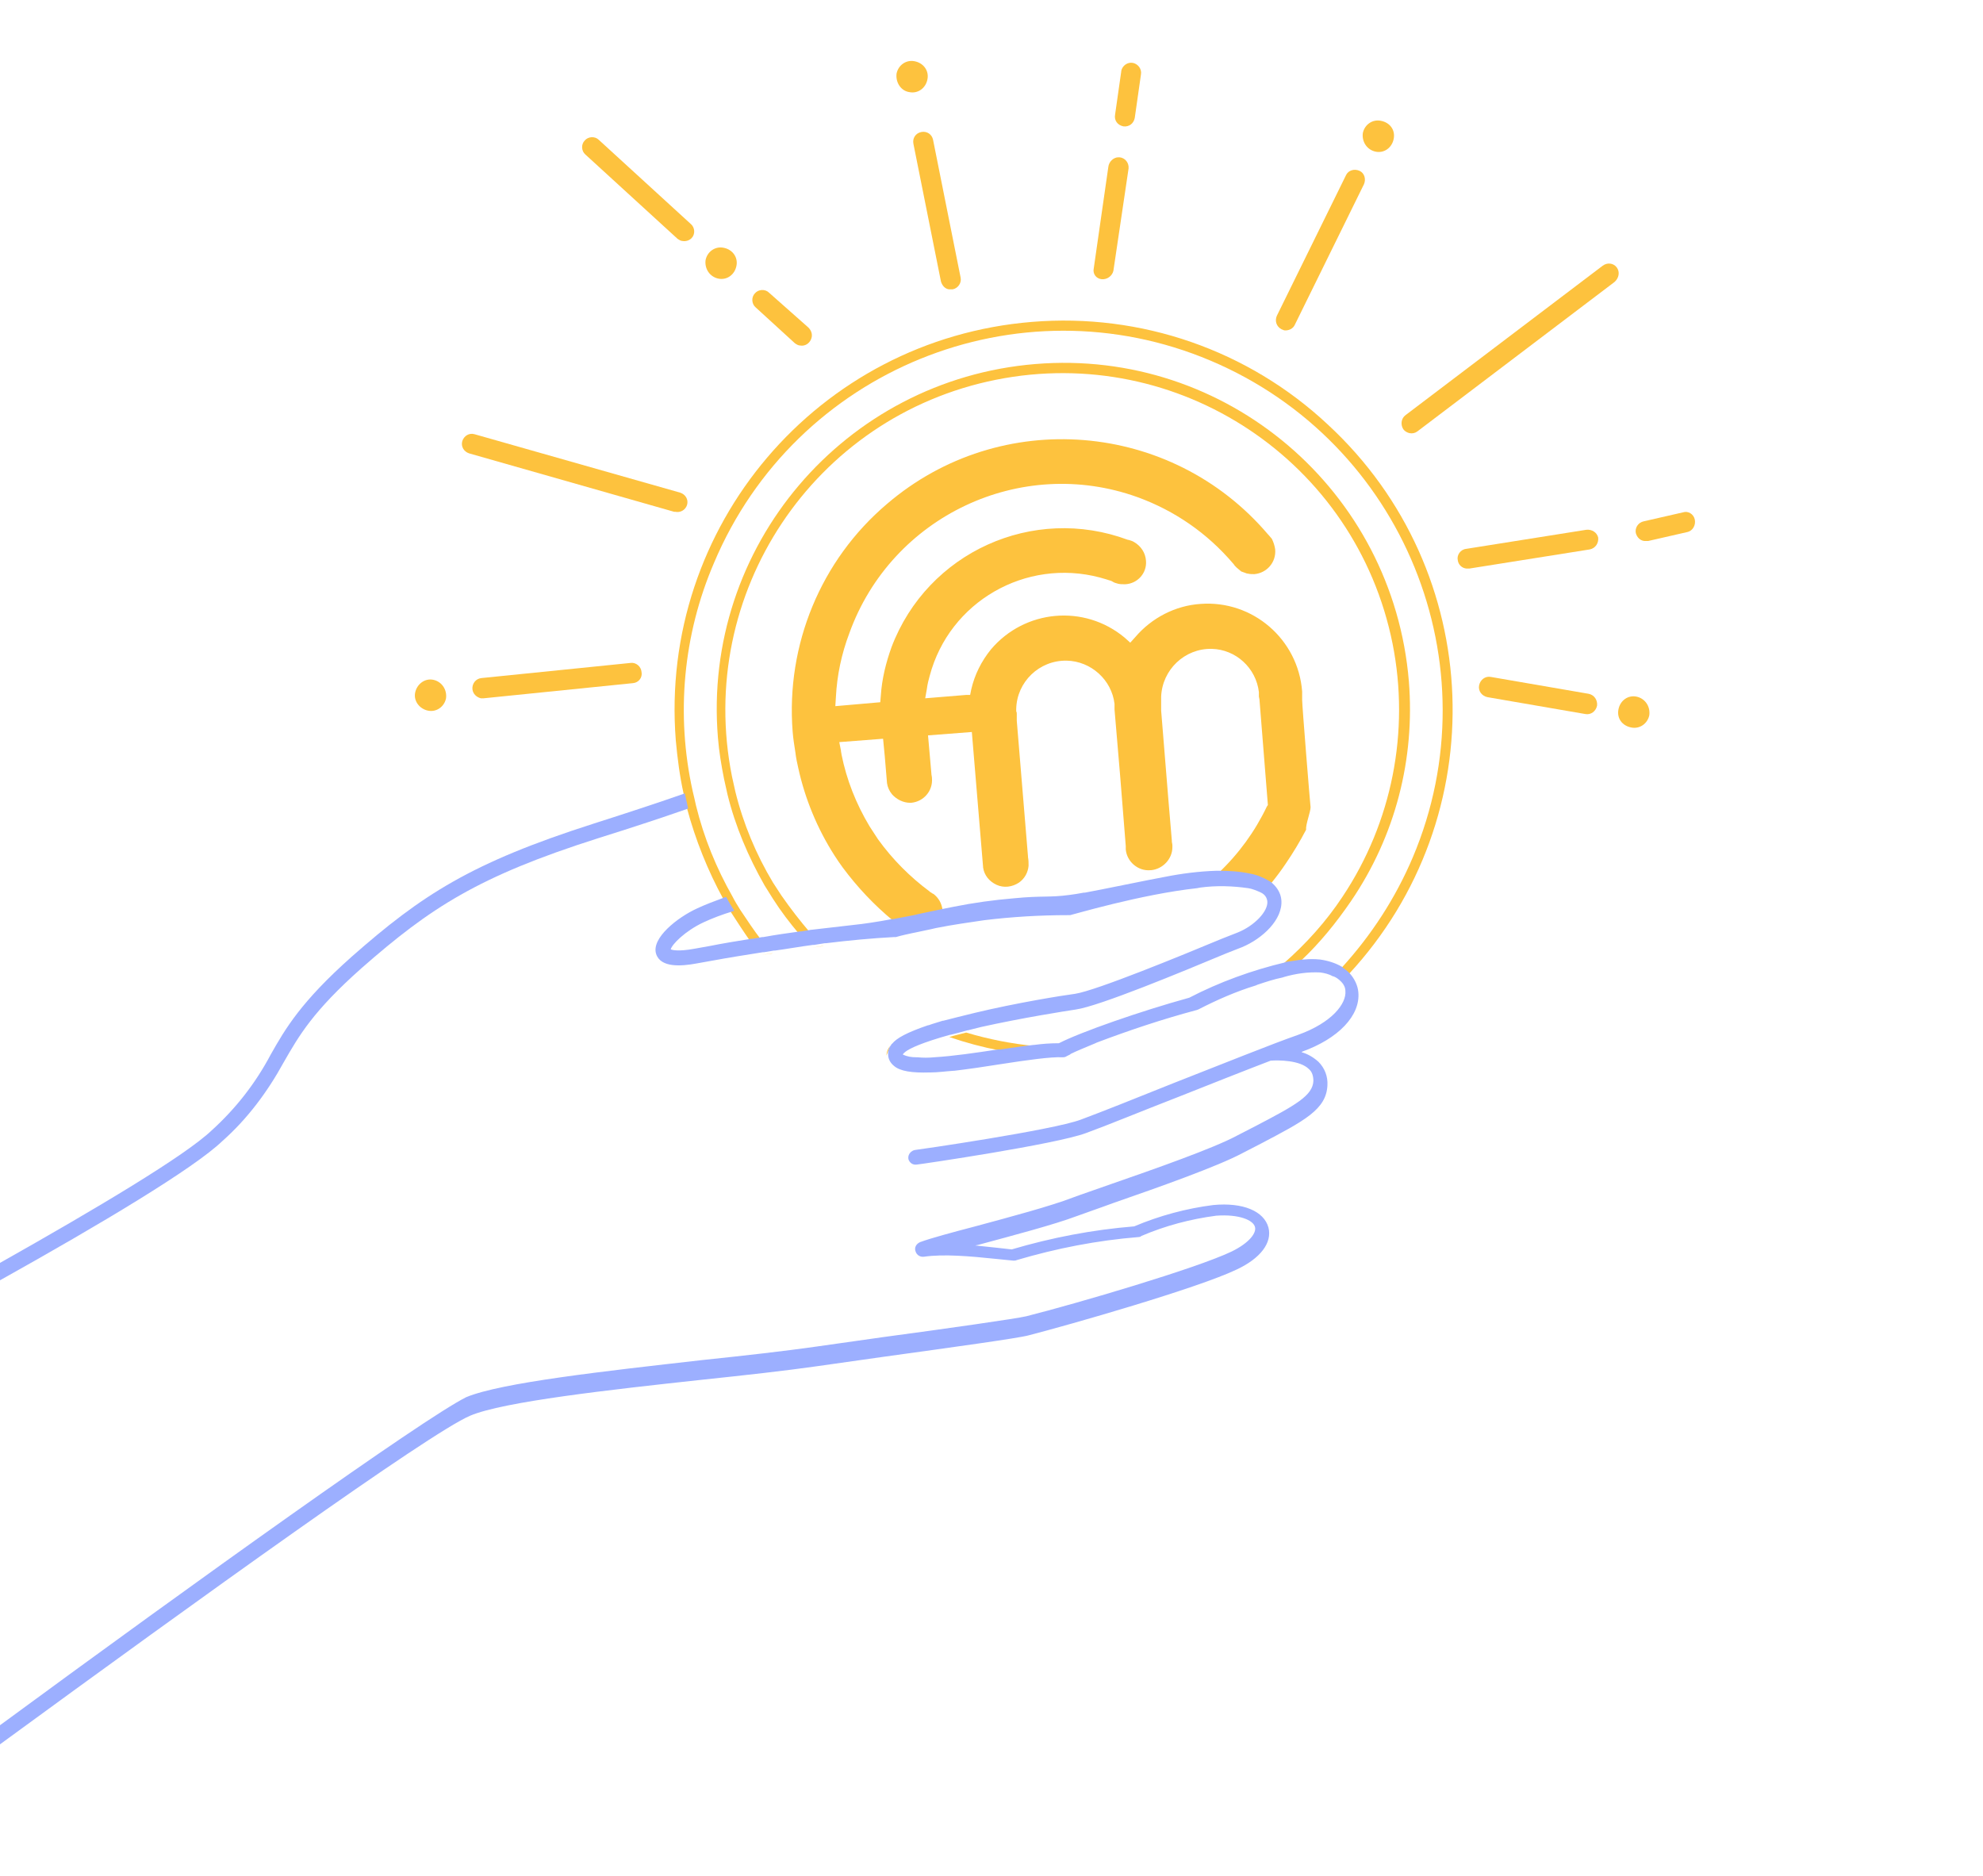 <?xml version="1.0" encoding="utf-8"?>
<!-- Generator: Adobe Illustrator 22.1.0, SVG Export Plug-In . SVG Version: 6.00 Build 0)  -->
<svg version="1.1" id="Layer_1" xmlns="http://www.w3.org/2000/svg" xmlns:xlink="http://www.w3.org/1999/xlink" x="0px" y="0px"
	 viewBox="0 0 353 334" style="enable-background:new 0 0 353 334;" xml:space="preserve">
<style type="text/css">
	.st0{fill:#FDC23E;}
	.st1{fill:#9CAFFF;}
</style>
<title>Hands</title>
<path class="st0" d="M196.1,49.7L196.1,49.7c1,0.1,1.9-0.6,2.1-1.5l2.7-18.2c0.1-1-0.6-1.9-1.6-2c-0.1,0-0.1,0-0.2,0
	c-0.9,0-1.7,0.8-1.8,1.7l-2.6,18.1C194.5,48.7,195.1,49.6,196.1,49.7z"/>
<path class="st0" d="M200,22.5c1,0.1,1.8-0.5,2-1.5l1.1-7.7c0.2-1-0.5-1.9-1.4-2.1c-1-0.2-1.9,0.5-2.1,1.4c0,0,0,0.1,0,0.1l-1.1,7.7
	C198.3,21.5,199,22.3,200,22.5z"/>
<path class="st0" d="M164,23.5c-1,0.2-1.6,1.1-1.4,2.1c0,0,0,0,0,0l4.9,24.5c0.2,0.7,0.7,1.3,1.4,1.4c0.2,0,0.4,0,0.7,0
	c1-0.2,1.6-1.2,1.4-2.1l-4.9-24.5C165.9,23.9,165,23.3,164,23.5z"/>
<path class="st0" d="M287.8,47.6c-0.6-0.8-1.7-0.9-2.5-0.3l-35.1,26.6c-0.8,0.6-0.9,1.7-0.4,2.5c0.3,0.4,0.7,0.6,1.1,0.7
	c0.5,0.1,1,0,1.4-0.3l35.1-26.6C288.2,49.5,288.4,48.4,287.8,47.6z"/>
<path class="st0" d="M301.7,92.5c-0.2-1-1.2-1.6-2.1-1.3l-7,1.6c-1,0.2-1.6,1.2-1.4,2.1c0.2,0.7,0.7,1.3,1.5,1.4c0.2,0,0.5,0,0.7,0
	l7-1.6C301.3,94.5,301.9,93.5,301.7,92.5C301.7,92.5,301.7,92.5,301.7,92.5z"/>
<path class="st0" d="M282.4,94.3L261,97.7c-1,0.1-1.7,1.1-1.5,2c0.1,0.8,0.7,1.4,1.5,1.5c0.2,0,0.4,0,0.6,0l21.4-3.4
	c1-0.2,1.6-1.1,1.5-2.1C284.3,94.8,283.4,94.2,282.4,94.3L282.4,94.3z"/>
<path class="st0" d="M141.5,61.1c0.3,0.2,0.6,0.4,0.9,0.4c1,0.2,1.9-0.5,2.1-1.5c0.1-0.6-0.1-1.2-0.6-1.7l-7-6.2
	c-0.7-0.7-1.9-0.6-2.5,0.1c-0.7,0.7-0.6,1.9,0.1,2.5L141.5,61.1z"/>
<path class="st0" d="M120.6,42.5c0.3,0.2,0.6,0.4,0.9,0.4c0.6,0.1,1.2-0.1,1.6-0.5c0.7-0.7,0.6-1.9-0.1-2.5c0,0,0,0,0,0l-16.4-15
	c-0.7-0.7-1.9-0.6-2.5,0.1c-0.7,0.7-0.6,1.9,0.1,2.5l0,0L120.6,42.5z"/>
<path class="st0" d="M122.3,89.9c0.3-1-0.3-1.9-1.2-2.2c0,0,0,0,0,0L84.5,77.3c-1-0.3-1.9,0.3-2.2,1.2c-0.3,1,0.3,1.9,1.2,2.2
	L120,91.1h0.2C121.1,91.3,122,90.8,122.3,89.9z"/>
<path class="st0" d="M112.3,118l-26.6,2.7c-1,0.1-1.7,1-1.6,2c0.1,0.8,0.7,1.4,1.5,1.6c0.2,0,0.3,0,0.5,0l26.6-2.7
	c1-0.1,1.7-1,1.5-2C114.1,118.6,113.2,117.9,112.3,118L112.3,118z"/>
<path class="st0" d="M282.8,123.5l-17.4-3c-1-0.2-1.9,0.5-2.1,1.5c-0.2,1,0.5,1.9,1.5,2.1l0,0l17.4,3c1,0.2,1.9-0.5,2.1-1.5
	C284.4,124.6,283.8,123.7,282.8,123.5z"/>
<path class="st0" d="M228.1,58.6c0.2,0.1,0.3,0.1,0.5,0.2c0.8,0.1,1.6-0.3,1.9-1l12.3-25c0.4-0.9,0.1-2-0.8-2.4
	c-0.9-0.4-2-0.1-2.4,0.8l-12.3,25C226.9,57.1,227.2,58.1,228.1,58.6C228.1,58.6,228.1,58.6,228.1,58.6z"/>
<path class="st0" d="M291.3,124c-1.5-0.3-2.9,0.7-3.2,2.3s0.7,2.9,2.3,3.2c1.5,0.3,2.9-0.7,3.2-2.2
	C293.8,125.7,292.8,124.3,291.3,124C291.3,124,291.3,124,291.3,124z"/>
<path class="st0" d="M244.9,27c1.5,0.3,2.9-0.7,3.2-2.3s-0.7-2.9-2.3-3.2c-1.5-0.3-2.9,0.7-3.2,2.2C242.4,25.3,243.4,26.7,244.9,27z
	"/>
<path class="st0" d="M77.1,121c-1.5-0.3-2.9,0.8-3.2,2.3s0.8,2.9,2.3,3.2c1.5,0.3,2.9-0.7,3.2-2.2C79.6,122.7,78.6,121.3,77.1,121
	C77.1,121,77.1,121,77.1,121z"/>
<path class="st0" d="M161.9,16.4c1.5,0.3,2.9-0.7,3.2-2.3c0.3-1.5-0.7-2.9-2.3-3.2c-1.5-0.3-2.9,0.7-3.2,2.2
	C159.4,14.7,160.4,16.2,161.9,16.4C161.9,16.4,161.9,16.4,161.9,16.4z"/>
<path class="st0" d="M127.9,49.6c1.5,0.3,2.9-0.7,3.2-2.3c0.3-1.5-0.7-2.9-2.3-3.2c-1.5-0.3-2.9,0.7-3.2,2.2
	C125.4,47.9,126.4,49.3,127.9,49.6C127.9,49.6,127.9,49.6,127.9,49.6z"/>
<path class="st0" d="M233.3,143.7c-0.1-0.8-1.5-18.1-1.5-19.1c0-0.5,0-1,0-1.5c-0.7-9.3-8.8-16.3-18.1-15.6
	c-4.5,0.3-8.7,2.5-11.6,5.9l-0.9,1l-1-0.9c-7.2-6-17.8-5-23.8,2.1c-1.7,2.1-2.9,4.5-3.5,7.1l-0.2,1h-0.7l-7.3,0.6l0.3-1.7
	c0.1-0.8,0.3-1.6,0.5-2.3c3.5-13.2,17.1-21,30.3-17.5c0.7,0.2,1.4,0.4,2,0.6l0.2,0.1c0.3,0.2,0.6,0.3,1,0.4c0.4,0.1,0.8,0.1,1.3,0.1
	l0,0c2.2-0.1,3.9-2,3.7-4.2c-0.1-1.4-0.9-2.6-2.1-3.3c-0.3-0.2-0.7-0.3-1-0.4h-0.1c-16.9-6.3-35.7,2.2-42.1,19.1
	c-1,2.8-1.7,5.6-1.9,8.6l-0.1,1.2l-8,0.7l0.1-1.6c0.2-3.9,1-7.7,2.4-11.4c7.5-20.8,30.5-31.7,51.3-24.2c6.6,2.4,12.4,6.4,17,11.8
	l0.1,0.1c0.1,0.2,0.3,0.4,0.5,0.6c0.2,0.2,0.5,0.4,0.7,0.6c0,0,0.1,0,0.1,0.1l1.1,0.4h0.1c0.4,0.1,0.8,0.1,1.2,0.1
	c2.2-0.2,3.9-2.1,3.7-4.4c-0.1-0.7-0.3-1.3-0.6-1.9c-0.2-0.2-0.4-0.5-0.6-0.7l-0.1-0.1c-17.2-20.2-47.6-22.7-67.8-5.4
	c-11.8,10-18,25.1-16.8,40.5c0.1,1.3,0.3,2.5,0.5,3.8c0.1,0.9,0.3,1.8,0.5,2.7c1.2,5.5,3.4,10.8,6.4,15.5c0.5,0.8,1,1.5,1.5,2.2
	c2.6,3.5,5.6,6.7,9,9.5c2-0.4,3.9-0.7,4.5-0.9c1.4-0.3,2.8-0.6,4.3-0.9l0,0c-0.1-1-0.5-1.9-1.2-2.6c-0.2-0.2-0.4-0.4-0.7-0.5
	c0,0-0.1-0.1-0.1-0.1l-0.2-0.1l-0.1-0.1c-3.5-2.6-6.6-5.7-9.2-9.3c-0.5-0.8-1-1.5-1.5-2.3c-2.4-4-4.1-8.3-5-12.8
	c0-0.2-0.1-0.4-0.1-0.7l-0.3-1.5l7.8-0.6l0.3,3.1l0.4,4.8l0,0c0.1,0.7,0.4,1.4,0.9,2c0.8,0.9,2,1.5,3.2,1.5h0.2
	c2.2-0.2,3.9-2.1,3.7-4.4c0,0,0,0,0,0c0-0.3-0.1-0.5-0.1-0.8l-0.6-6.8l7.8-0.6l2,24v0.1c0.2,1.4,1.1,2.5,2.4,3.1
	c1.3,0.6,2.8,0.4,4-0.4c1-0.7,1.6-1.8,1.7-3c0-0.5,0-1-0.1-1.5v-0.1l-2-24.2V128c0-0.1,0-0.1,0-0.2v-0.2c0-0.2,0-0.3,0-0.5
	c0-0.2,0-0.3-0.1-0.5v-0.2v-0.2c0.1-4.8,4.1-8.7,9-8.6c4.3,0.1,8,3.4,8.5,7.7v0.3c0,0,0,0.1,0,0.1v0.2v0.2v0.2l1,11.8l1,12.5v0.1
	c0,0.2,0,0.3,0,0.5c0.2,2.2,2.2,3.9,4.4,3.7h0.1c2.1-0.2,3.8-2,3.8-4.1c0-0.1,0-0.2,0-0.3c0-0.3-0.1-0.5-0.1-0.8v-0.1l-0.6-7.1
	l-1.3-16c0-0.3,0-0.6,0-1v-0.1c0-0.1,0-0.3,0-0.4c0-0.1,0-0.2,0-0.3v-0.3c0-0.1,0-0.1,0-0.2V124c0.2-4.8,4.2-8.6,9-8.5
	c4.3,0.1,7.9,3.4,8.4,7.7v0.1c0,0.1,0,0.2,0,0.3v0.1c0,0,0,0,0,0.1c0,0.1,0,0.1,0,0.2l0.1,0.5l1.5,18.8l-0.2,0.3
	c-2.1,4.4-5,8.4-8.6,11.8h0.4c1.9,0,3.8,0.1,5.6,0.5c1.2,0.2,2.4,0.7,3.4,1.3c0.9-1.1,1.8-2.3,2.6-3.5c1.3-1.9,2.5-3.9,3.6-6
	C232.4,146.8,233.3,144.5,233.3,143.7z"/>
<path class="st0" d="M183.7,57.3c-38.1,3.1-66.4,36.4-63.4,74.5c0.3,3.2,0.7,6.4,1.4,9.5c0.2,0.9,0.4,1.8,0.6,2.6
	c1.5,5.6,3.7,11.1,6.5,16.2c0.4,0.8,0.9,1.6,1.4,2.4c1.1,1.7,2.2,3.4,3.4,5.1l1.7-0.3h0.2c-1.3-1.7-2.5-3.5-3.7-5.3
	c-0.5-0.8-1-1.6-1.4-2.4c-2.9-5.1-5.1-10.5-6.5-16.2c-0.2-0.9-0.4-1.8-0.6-2.6c-3-13.6-1.7-27.8,3.8-40.6
	c14.5-34.4,54.1-50.5,88.4-36s50.5,54.1,36,88.4c-3.1,7.3-7.4,13.9-12.7,19.7l0.1,0.1c0.5,0.3,0.9,0.6,1.2,1
	c26-28,24.4-71.8-3.7-97.8C222.2,62.3,203.1,55.7,183.7,57.3L183.7,57.3z"/>
<path class="st0" d="M157.8,187.9l0.6-1.6c0,0-0.1,0-0.1,0.1C158,186.8,157.8,187.4,157.8,187.9z"/>
<path class="st0" d="M135.6,170l2-0.3h-0.2L135.6,170z"/>
<path class="st0" d="M250.8,121.3c-2.8-34-32.5-59.3-66.5-56.5c-34,2.8-59.3,32.5-56.5,66.5c0.2,2.5,0.6,4.9,1.1,7.4
	c0.2,0.9,0.4,1.8,0.6,2.7c1.4,5.7,3.7,11.1,6.6,16.2c0.5,0.8,1,1.6,1.5,2.4c1.4,2.2,3,4.3,4.7,6.3l1.8-0.3h0.1
	c-1.8-2.1-3.5-4.3-5.1-6.6c-0.5-0.8-1-1.5-1.5-2.3c-3-5-5.3-10.5-6.7-16.2c-0.2-0.9-0.4-1.8-0.6-2.7c-6.5-32.5,14.5-64.1,47-70.6
	s64.1,14.5,70.6,47c3.1,15.6-0.1,31.8-8.9,45c-2.9,4.4-6.5,8.4-10.5,11.9l0.2-0.1c0.9-0.2,1.9-0.3,2.9-0.4c3.4-3.2,6.3-6.8,8.9-10.6
	C248.4,148.8,251.9,135.1,250.8,121.3z"/>
<path class="st0" d="M172,183.8c-1.1,0.3-2.1,0.5-3,0.8c2.9,1,5.9,1.8,9,2.4c2.1-0.3,4.2-0.6,5.9-0.8h0.3
	C180.1,185.8,176,185,172,183.8L172,183.8z"/>
<path class="st0" d="M164.9,183l2.5-0.8h-0.1C166.5,182.5,165.7,182.7,164.9,183z"/>
<path class="st0" d="M144.5,168.7l2.1-0.3h-0.2L144.5,168.7z"/>
<g>
	<path class="st1" d="M50.5,189.1c2.7-4.7,5.2-9.1,13.9-16.8c12.2-10.7,20.7-16.3,42.1-23.1c6.7-2.1,11.8-3.8,15.8-5.2l0.2-0.1
		c-0.2-0.9-0.4-1.8-0.6-2.7l-0.2,0.1c-4,1.4-9.1,3.1-16,5.3c-21.9,7-30.6,12.7-43.1,23.7c-9,8-11.8,12.8-14.4,17.4
		c-2.7,5.1-6.2,9.6-10.5,13.5c-4.7,4.5-20.5,13.9-37.7,23.6v3.1c17.9-10,34.5-19.9,39.6-24.8C44,199.2,47.6,194.4,50.5,189.1z"/>
	<path class="st1" d="M241.8,176.6c-0.1-1.2-0.7-2.4-1.5-3.3l-0.1-0.1c-0.4-0.4-0.8-0.7-1.2-1l-0.1-0.1c-1.2-0.7-2.5-1.1-3.9-1.3
		c-1-0.1-1.9-0.1-2.9,0h-0.2c-1,0.1-1.9,0.3-2.9,0.4l-0.2,0.1c-5.9,1.4-11.7,3.5-17.1,6.3c-8.7,2.4-19.3,6.1-23.2,8.1
		c-1.5,0-2.9,0.1-4.4,0.3H184c-1.8,0.2-3.8,0.5-5.9,0.8h-0.1l-0.3,0c-4,0.6-8,1.2-11.4,1.4c-1,0.1-2,0.1-3,0h-0.2
		c-0.8,0-1.6-0.1-2.4-0.5c0.1-0.1,0.2-0.3,0.4-0.4l0.1-0.1c0.8-0.6,2.9-1.6,7.9-3h0.1c0.9-0.2,1.9-0.5,3-0.8h0.1l2.4-0.6
		c7.2-1.6,14.8-2.8,16.8-3.1c4.2-0.6,18.9-6.7,26.8-10l2.8-1.1c3.6-1.5,7.3-4.9,7-8.4c-0.1-1.3-0.9-2.5-2-3.3
		c-0.1,0-0.1-0.1-0.2-0.1c-1-0.6-2.2-1.1-3.4-1.3c-1.9-0.4-3.7-0.5-5.6-0.5h-0.4c-3.1,0.1-6.2,0.5-9.2,1.1
		c-2.8,0.5-11.4,2.3-14.2,2.8h-0.2c-1,0.2-1.8,0.3-2.5,0.4c-3.7,0.5-4.8,0.1-9.9,0.6c-3.6,0.3-7.2,0.8-10.7,1.5l-0.5,0.1l-1.5,0.3
		c-1.4,0.3-2.8,0.6-4.3,0.9c-0.6,0.2-2.5,0.5-4.5,0.9h-0.2c-2.6,0.5-5.4,0.9-6.5,1c-2.6,0.3-5.2,0.6-7.8,0.9h-0.1l-1.8,0.3h-0.2
		c-2.2,0.3-4.3,0.6-6.5,1h-0.2l-1.7,0.3h-0.2c-2.5,0.4-5,0.8-7.5,1.3l-2.8,0.5c-2.8,0.5-3.8,0.2-4.1,0.1c0.2-0.9,2.6-3.3,5.8-4.8
		c1.5-0.7,3.3-1.4,5.3-2l0.2-0.1c-0.5-0.8-1-1.6-1.4-2.4l-0.2,0c-1.9,0.7-3.5,1.3-5,2c-3.5,1.6-8.2,5.3-7.3,8.1
		c0.8,2.5,4.5,2.2,7.2,1.7l2.8-0.5c2.7-0.5,5.8-1,9-1.5h0.2l1.8-0.3h0.2c2.2-0.3,4.4-0.7,6.7-1h0.2l1.9-0.3h0.2
		c4.1-0.5,8.3-0.9,12.2-1.1c0.1,0,0.2,0,0.3,0c1-0.3,2-0.5,2.9-0.7l0.5-0.1c1.3-0.3,2.5-0.5,3.7-0.8c3-0.6,5.9-1,8.6-1.4
		c4.9-0.6,9.9-0.9,14.9-0.9c0.1,0,0.3,0,0.4,0c0.2,0,12.5-3.7,22.6-4.8l0.5-0.1c2.9-0.4,5.8-0.3,8.6,0.1c0.7,0.1,1.4,0.4,2.1,0.7
		l0.2,0.1c0.6,0.3,1,0.8,1.1,1.5c0.2,1.8-2.3,4.4-5.3,5.6l-2.8,1.1c-7.2,3-22.3,9.2-26.1,9.8c-2.3,0.3-10.4,1.6-17.9,3.4
		c-2.1,0.5-4,1-5.6,1.4h-0.1c-0.9,0.3-1.7,0.5-2.5,0.8h-0.1c-3.8,1.3-5.6,2.3-6.4,3.3c0,0-0.1,0-0.1,0.1c-0.3,0.4-0.6,0.9-0.6,1.5
		v0.3c0,0.8,0.4,1.5,1,2c1.1,1,3.3,1.3,6.4,1.2h0.2c1.2,0,2.6-0.2,4.1-0.3h0.1c2.5-0.3,5.3-0.7,8.4-1.2c4.5-0.7,8.8-1.3,10.8-1.2
		c0.3,0,0.5,0,0.8-0.2l0.6-0.3l0.1-0.1c1-0.5,2.5-1.1,4.4-1.9l0.2-0.1c5.8-2.2,11.8-4.2,17.8-5.8c0.1,0,0.2-0.1,0.3-0.1
		c3.3-1.7,6.7-3.2,10.3-4.3l0.2-0.1c1.5-0.5,3-1,4.5-1.3l0.3-0.1c2.1-0.6,4.2-0.9,6.4-0.8c0.8,0.1,1.6,0.3,2.3,0.7h0.1
		c0.5,0.2,0.9,0.5,1.3,0.9l0.1,0.1c0.4,0.4,0.7,1,0.7,1.6c0.2,2.2-2.3,5.6-8.4,7.8c-4.6,1.6-13.5,5.2-22.2,8.6
		c-6.7,2.7-13,5.2-16.5,6.5c-5.1,1.9-29.3,5.4-29.5,5.4c-0.7,0.1-1.3,0.8-1.2,1.5c0,0,0,0,0,0c0,0,0,0.1,0,0.1
		c0.2,0.7,0.8,1.1,1.5,1c1-0.1,24.7-3.6,30.1-5.6c3.6-1.3,9.9-3.9,16.6-6.5c5.8-2.3,11.6-4.6,16.3-6.4c1.4-0.1,5.2-0.1,6.8,1.5
		c0.6,0.5,0.8,1.3,0.8,2.1c-0.1,2.6-3.1,4.3-10.4,8.1l-3.3,1.7c-4.1,2.2-14.6,5.9-22.4,8.6c-2.8,1-5.2,1.8-6.8,2.4
		c-3.9,1.5-11,3.4-17.3,5.1c-4.2,1.1-7.9,2.1-9.8,2.8c-0.7,0.3-1.1,1-0.8,1.7c0.2,0.6,0.8,1,1.5,0.9c3.5-0.5,8.1-0.1,12.9,0.4l3,0.3
		c0.2,0,0.4,0,0.6-0.1c7.1-2.1,14.3-3.5,21.7-4.1c0.2,0,0.4-0.1,0.5-0.2c4.2-1.8,8.7-3,13.3-3.6c4.1-0.3,6.6,0.8,6.9,2
		c0.3,1-0.9,2.8-4.2,4.4c-6.3,3-27.4,9.2-36.5,11.5c-1.6,0.4-14.2,2.2-25.4,3.7l-12,1.7c-5.6,0.8-12.7,1.6-20.3,2.4
		c-17.6,2-35.7,4-42,6.6C75.2,252.6,35,281.4,0,307.1v3.4c35.3-25.8,76.4-55.4,83.7-58.5c5.9-2.5,24.7-4.6,41.3-6.4
		c7.6-0.8,14.8-1.6,20.4-2.4l12-1.7c12.3-1.7,23.9-3.3,25.7-3.8c7.4-1.9,30.1-8.4,37-11.7c4.3-2,6.4-4.8,5.7-7.5
		c-0.8-2.9-4.5-4.5-9.8-4c-4.8,0.6-9.6,1.9-14.1,3.8c-7.4,0.6-14.7,2-21.8,4.1l-2.7-0.3l-3.8-0.4l0.5-0.1c6.3-1.7,13.5-3.6,17.5-5.1
		c1.6-0.6,4-1.4,6.7-2.4c7.8-2.7,18.5-6.5,22.8-8.8l3.3-1.7c7.8-4.1,11.7-6.1,11.9-10.4c0.1-1.6-0.5-3.1-1.6-4.2
		c-0.9-0.8-1.9-1.4-3-1.7l0.1-0.1C238.2,184.9,242.2,180.8,241.8,176.6z"/>
</g>
</svg>

